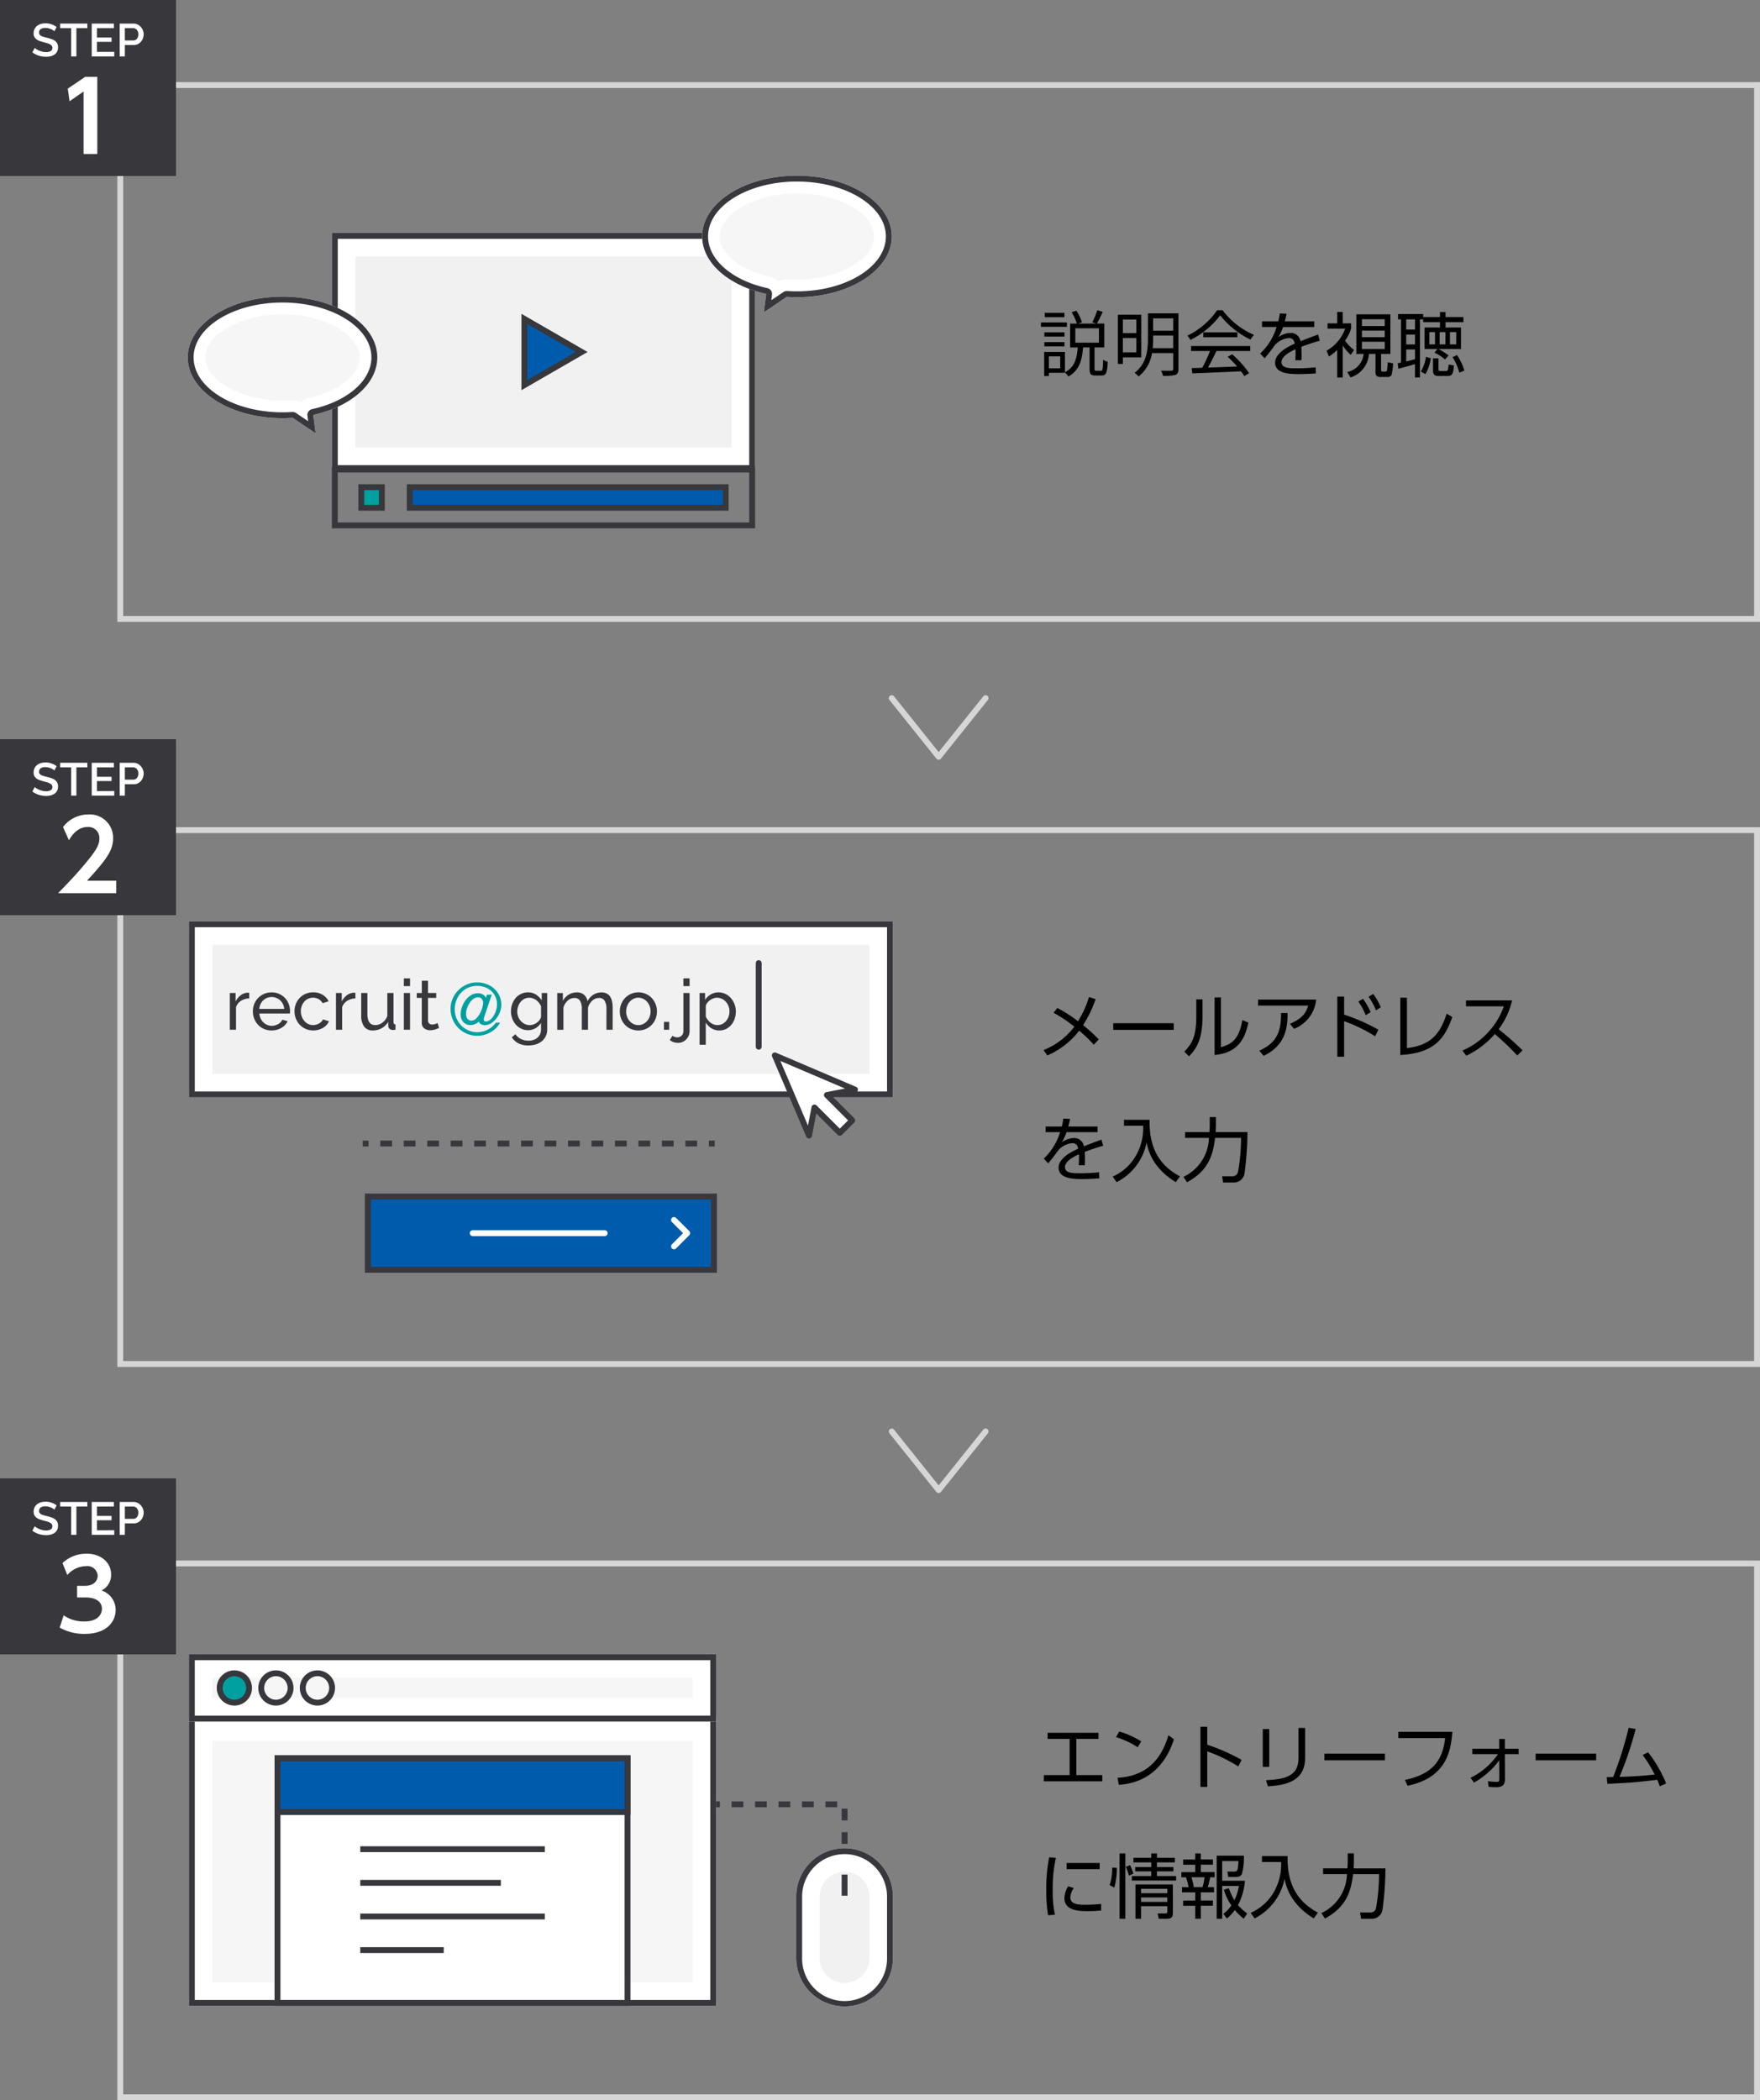 <svg id="entry-sp" xmlns="http://www.w3.org/2000/svg" width="300" height="358" viewBox="0 0 300 358">
  <rect x="0" y="0" width="300" height="358" fill="#808080" stroke="none"/>
  <defs>
    <style>
      .cls-1, .cls-10, .cls-13, .cls-8, .cls-9 {
        fill: none;
      }

      .cls-1 {
        stroke: #d6d6d6;
      }

      .cls-1, .cls-10, .cls-11 {
        stroke-linecap: round;
      }

      .cls-1, .cls-10, .cls-11, .cls-13 {
        stroke-linejoin: round;
      }

      .cls-2 {
        fill: #d6d6d6;
      }

      .cls-3 {
        fill: #005bac;
      }

      .cls-4 {
        fill: #37373c;
      }

      .cls-5 {
        fill: #f1f1f1;
      }

      .cls-11, .cls-6 {
        fill: #fff;
      }

      .cls-7 {
        fill: #00a0a0;
      }

      .cls-11, .cls-13, .cls-8, .cls-9 {
        stroke: #37373c;
      }

      .cls-8, .cls-9 {
        stroke-miterlimit: 10;
      }

      .cls-9 {
        stroke-dasharray: 2 2;
      }

      .cls-10 {
        stroke: #fff;
      }

      .cls-12 {
        fill: #f6f6f6;
      }
    </style>
  </defs>
  <path id="説" d="M4.423-7.938H1.071V-7.2H4.423ZM4.853-6.3H.42v.749H4.853ZM4.435-4.61H1v.724H4.435ZM1-2.216H4.435V-2.94H1ZM6.277-5.3h4.028v2.456H6.277ZM3.7,1.517H1.771V-.521H3.7Zm6.164.43c-.27,0-.307-.049-.307-.381v-3.61h1.658V-6.108H9.961c.295-.516.663-1.3.995-2l-.933-.27a12.434,12.434,0,0,1-.847,2.051l.7.221H6.769l.639-.233a7.407,7.407,0,0,0-.958-1.965l-.786.258a9.576,9.576,0,0,1,.884,1.94H5.393v4.065h1.3c-.147,1.854-.5,3.377-2.186,4.236V-1.27H.973v4.1h.8V2.279H4.509V2.229a2.775,2.775,0,0,1,.577.688C6.965,1.886,7.432.117,7.6-2.044H8.709V1.579c0,.909.184,1.167,1.019,1.167h1.019c.761,0,.982-.454,1.056-2.345a2.182,2.182,0,0,1-.786-.356c-.025,1.658-.086,1.9-.368,1.9Z" transform="translate(177.013 61.263)"/>
  <path id="明" d="M3.986-6.884v2.321H1.69V-6.884Zm-2.3,5.6V-3.728h2.3v2.444Zm3.144.847V-7.707h-4v8.4h.86V-.437ZM6.773-2a14.414,14.414,0,0,0,.074-1.6v-.553h3.426V-2Zm3.5-5.084v2.1H6.847v-2.1Zm.884-.86H5.963v4.347c0,1.9-.209,4.212-2.272,5.8a3.59,3.59,0,0,1,.675.626A6.261,6.261,0,0,0,6.651-1.162h3.622v2.7c0,.221-.086.295-.319.307-.2,0-.97.012-1.768-.012a3.141,3.141,0,0,1,.344.884,7.761,7.761,0,0,0,2.112-.16c.393-.16.516-.442.516-1.019Z" transform="translate(189.71 61.349)"/>
  <path id="会" d="M1.039-1.4h3.23A23.175,23.175,0,0,1,2.942,1.461c-.663.025-1.277.037-1.805.049l.123.9c2.1-.074,5.28-.209,8.289-.356a7.683,7.683,0,0,1,.565.823l.823-.5A16.354,16.354,0,0,0,8.05-.835l-.774.418A18.871,18.871,0,0,1,8.9,1.24c-1.719.074-3.451.135-4.973.184C4.415.565,4.943-.491,5.373-1.4h5.759v-.847H1.039ZM3.126-4.58v.835H8.934V-4.58ZM5.484-8.35A12.9,12.9,0,0,1,.4-4.015a2.869,2.869,0,0,1,.528.724A14.046,14.046,0,0,0,6-7.478,15.053,15.053,0,0,0,11.181-3.34a4.891,4.891,0,0,1,.589-.81,13.229,13.229,0,0,1-5.354-4.2Z" transform="translate(201.981 61.233)"/>
  <path id="パス_1358" data-name="パス 1358" d="M122.535,152.177v.96h-5.307a10.071,10.071,0,0,1-.795,1.733,3.587,3.587,0,0,1,1.926-.71,1.641,1.641,0,0,1,1.829,1.408c.277-.108,1.926-.771,3.008-1.144l.289,1.047c-.977.277-1.829.541-3.153,1.047.035.422.047.939.047,1.373,0,.168,0,.526-.036.914H119.3c.024-.277.06-.723.06-1.156,0-.2,0-.409-.025-.722-.926.433-2.383,1.2-2.383,2.19,0,1.059,1.336,1.059,2.66,1.059a29.827,29.827,0,0,0,3.177-.168l.037,1.035c-.686.048-1.734.12-2.877.12-1.36,0-4.08,0-4.08-1.938,0-1.637,2.154-2.72,3.345-3.249-.132-.711-.469-.951-1.023-.951a3.585,3.585,0,0,0-2.383,1.228c-.553.758-1.348,1.817-1.733,2.214l-.747-.807a10.43,10.43,0,0,0,2.793-4.525h-2.481v-.963h2.768a8.832,8.832,0,0,0,.253-1.347l1.155.048a10.919,10.919,0,0,1-.3,1.3Z" transform="translate(101.481 -97.397)"/>
  <path id="パス_1359" data-name="パス 1359" d="M131.124,161.662h-.938v-4.706a8.028,8.028,0,0,1-1.408,1.128l-.409-.987a7.1,7.1,0,0,0,3.178-3.768h-3.008v-.9h1.649v-1.938h.938v1.938h1.432v.891a6.993,6.993,0,0,1-1.047,2.058,8.039,8.039,0,0,0,1.541,1.6l-.565.827a7.533,7.533,0,0,1-1.361-1.626Zm8.124-4.022H137.66v2.612c0,.253,0,.4.324.4h.433c.121,0,.229-.036.265-.265.047-.288.1-1.047.108-1.323l.927.192a12.567,12.567,0,0,1-.253,1.938.729.729,0,0,1-.746.376H137.6c-.591,0-.891-.156-.891-.819V157.64H135.6a4.527,4.527,0,0,1-3.141,4.008l-.566-.926a3.49,3.49,0,0,0,2.792-3.083h-1.239v-6.752h5.8Zm-.962-5.908H134.4v1.155h3.887Zm0,1.937H134.4v1.12h3.887Zm0,1.9H134.4V156.8h3.887Z" transform="translate(97.749 -97.313)"/>
  <path id="パス_1360" data-name="パス 1360" d="M152.57,158.6a7.939,7.939,0,0,0-1.8-1.168l.505-.626h-2.2v-3.659H151.7v-.914h-2.865v-.47h-.541v9.906h-.855v-2.287c-.614.2-1.36.409-2.829.793l-.12-.938c.313-.06.409-.071.565-.108v-7.369h-.505v-.914h4.286v.526H151.7v-.855h.951v.855H155.7v.861h-3.044v.914h2.623v3.659h-3.865a10.121,10.121,0,0,1,1.745,1.107Zm-5.126-6.836h-1.5v1.729h1.5Zm0,2.587h-1.5v1.685h1.5Zm-1.5,4.587c.445-.108.891-.217,1.5-.4v-1.649h-1.5Zm2.49,1.717a6.419,6.419,0,0,0,.878-2.5l.827.226a7.345,7.345,0,0,1-.914,2.707Zm2.419-6.727h-.962v2.094h.962Zm.589,4.477v1.853c0,.217.049.3.338.3h.89c.362,0,.4-.075.506-1.108l.9.168c-.1,1.541-.384,1.794-1.083,1.794h-1.529c-.686,0-.951-.265-.951-.939V158.4Zm1.192-4.477h-.99v2.094h.986Zm1.842,0H153.4v2.094h1.071Zm.526,6.918a9.145,9.145,0,0,0-1.168-2.648l.783-.349a9.782,9.782,0,0,1,1.239,2.636Z" transform="translate(93.749 -97.321)"/>
  <path id="パス_1450" data-name="パス 1450" class="cls-1" d="M168,119l-8,10-8-10"/>
  <path id="パス_1451" data-name="パス 1451" class="cls-1" d="M168,244l-8,10-8-10"/>
  <path id="パス_1457" data-name="パス 1457" class="cls-2" d="M299,15v90H21V15H299m1-1H20v92H300Z"/>
  <rect id="長方形_709" data-name="長方形 709" class="cls-3" width="59" height="12.5" transform="translate(62.7 203.953)"/>
  <path id="パス_1458" data-name="パス 1458" class="cls-4" d="M121.2,204.453v11.5h-58v-11.5h58m1-1h-60v13.5h60Z"/>
  <rect id="長方形_710" data-name="長方形 710" class="cls-5" width="116" height="26" transform="translate(34.2 159.047)"/>
  <path id="パス_1459" data-name="パス 1459" class="cls-6" d="M148.2,161.047v22H36.2v-22h112m4-4H32.2v30h120Z"/>
  <path id="パス_1460" data-name="パス 1460" class="cls-4" d="M151.2,158.047v28H33.2v-28h118m1-1H32.2v30h120Z"/>
  <path id="パス_1461" data-name="パス 1461" class="cls-4" d="M42.485,170.188a2.715,2.715,0,0,0-1.4.409,2.084,2.084,0,0,0-.858,1.067v3.864H39.173v-6.263h.984v1.452a2.95,2.95,0,0,1,.853-1.051,2.1,2.1,0,0,1,1.128-.449h.2a.746.746,0,0,1,.144.012Z"/>
  <path id="パス_1462" data-name="パス 1462" class="cls-4" d="M46.3,175.648a3.2,3.2,0,0,1-1.3-.257,3.047,3.047,0,0,1-1.008-.7,3.19,3.19,0,0,1-.654-1.038A3.391,3.391,0,0,1,43.1,172.4a3.345,3.345,0,0,1,.235-1.248,3.137,3.137,0,0,1,2.969-1.992,3.071,3.071,0,0,1,2.281.966,3.129,3.129,0,0,1,.63,1.021,3.351,3.351,0,0,1,.221,1.206c0,.088,0,.168-.006.239a1.125,1.125,0,0,1-.017.168h-5.2a2.423,2.423,0,0,0,.215.852,2.23,2.23,0,0,0,.469.661,2.156,2.156,0,0,0,.653.431,1.941,1.941,0,0,0,.775.156,2.057,2.057,0,0,0,.563-.078,2.383,2.383,0,0,0,.517-.21,1.79,1.79,0,0,0,.426-.324,1.312,1.312,0,0,0,.282-.432l.912.252a2.256,2.256,0,0,1-.427.636,2.725,2.725,0,0,1-.624.5,3.177,3.177,0,0,1-.785.33A3.353,3.353,0,0,1,46.3,175.648Zm2.148-3.671a2.262,2.262,0,0,0-.222-.823,2.2,2.2,0,0,0-.468-.641,2.139,2.139,0,0,0-2.238-.414,1.994,1.994,0,0,0-.654.42,2.092,2.092,0,0,0-.456.641,2.365,2.365,0,0,0-.21.817Z"/>
  <path id="パス_1463" data-name="パス 1463" class="cls-4" d="M50.2,172.385a3.394,3.394,0,0,1,.229-1.248,3.059,3.059,0,0,1,.647-1.027,3.143,3.143,0,0,1,1-.7,3.184,3.184,0,0,1,1.3-.258,3.031,3.031,0,0,1,1.613.414,2.706,2.706,0,0,1,1.027,1.111L54.988,171a1.723,1.723,0,0,0-.672-.69,1.906,1.906,0,0,0-.96-.246,1.95,1.95,0,0,0-.815.174,1.923,1.923,0,0,0-.66.487,2.4,2.4,0,0,0-.439.731,2.673,2.673,0,0,0,.006,1.849,2.5,2.5,0,0,0,.45.75,2.07,2.07,0,0,0,.661.5,1.855,1.855,0,0,0,.809.179,1.964,1.964,0,0,0,.547-.078,2.071,2.071,0,0,0,.491-.21,1.836,1.836,0,0,0,.391-.305,1.071,1.071,0,0,0,.239-.378l1.032.311a2.169,2.169,0,0,1-.4.636,2.533,2.533,0,0,1-.606.492,3.327,3.327,0,0,1-1.668.444,3.121,3.121,0,0,1-2.3-.971,3.211,3.211,0,0,1-.654-1.038A3.378,3.378,0,0,1,50.2,172.385Z"/>
  <path id="パス_1464" data-name="パス 1464" class="cls-4" d="M60.58,170.188a2.715,2.715,0,0,0-1.4.409,2.079,2.079,0,0,0-.858,1.067v3.864H57.268v-6.263h.984v1.452a2.958,2.958,0,0,1,.852-1.051,2.108,2.108,0,0,1,1.128-.449h.2a.746.746,0,0,1,.144.012Z"/>
  <path id="パス_1465" data-name="パス 1465" class="cls-4" d="M63.556,175.648a1.754,1.754,0,0,1-1.489-.66,3.209,3.209,0,0,1-.5-1.967v-3.756h1.056v3.551q0,1.922,1.332,1.92a2.031,2.031,0,0,0,1.219-.414,2.448,2.448,0,0,0,.846-1.134v-3.923h1.055v4.967c0,.248.113.376.336.384v.912c-.12.016-.214.026-.282.031s-.134,0-.2,0a.756.756,0,0,1-.523-.186.629.629,0,0,1-.221-.462l-.025-.731a2.909,2.909,0,0,1-1.1,1.086A3.06,3.06,0,0,1,63.556,175.648Z"/>
  <path id="パス_1466" data-name="パス 1466" class="cls-4" d="M68.835,168.088v-1.319h1.057v1.319Zm0,7.44v-6.263h1.057v6.263Z"/>
  <path id="パス_1467" data-name="パス 1467" class="cls-4" d="M74.835,175.217c-.064.031-.147.069-.252.113s-.222.088-.354.132a2.964,2.964,0,0,1-.432.108,2.646,2.646,0,0,1-.485.042,1.6,1.6,0,0,1-1-.318,1.159,1.159,0,0,1-.419-.989v-4.212H71.04v-.828h.86v-2.088h1.055v2.088h1.4v.828h-1.4v3.887a.652.652,0,0,0,.228.5.762.762,0,0,0,.48.157,1.538,1.538,0,0,0,.57-.1,2.369,2.369,0,0,0,.354-.162Z"/>
  <path id="パス_1468" data-name="パス 1468" class="cls-7" d="M85.239,174.323a4.01,4.01,0,0,1-.708.943,4.454,4.454,0,0,1-.929.7,4.5,4.5,0,0,1-1.086.438,4.611,4.611,0,0,1-1.164.15,4.454,4.454,0,0,1-1.794-.36,4.5,4.5,0,0,1-1.447-.984,4.6,4.6,0,0,1-1.307-3.24,4.333,4.333,0,0,1,.359-1.758,4.6,4.6,0,0,1,2.412-2.4,4.3,4.3,0,0,1,1.729-.354,4.619,4.619,0,0,1,1.619.282,4.065,4.065,0,0,1,1.314.786,3.643,3.643,0,0,1,.949,4.067,4.154,4.154,0,0,1-.661,1.116,3.309,3.309,0,0,1-.9.763,1.985,1.985,0,0,1-.978.281,1.392,1.392,0,0,1-.618-.15.787.787,0,0,1-.414-.474,2.047,2.047,0,0,1-.66.438,1.961,1.961,0,0,1-.767.162,1.642,1.642,0,0,1-.7-.143,1.566,1.566,0,0,1-.528-.39,1.71,1.71,0,0,1-.33-.568,2.074,2.074,0,0,1-.113-.694,3.868,3.868,0,0,1,.215-1.24,4.315,4.315,0,0,1,.606-1.174,3.382,3.382,0,0,1,.936-.874,2.257,2.257,0,0,1,1.218-.34,1.621,1.621,0,0,1,.792.2,1.257,1.257,0,0,1,.552.587l.181-.551h.8l-1.212,3.614a3.878,3.878,0,0,0-.114.378.945.945,0,0,0-.03.305.329.329,0,0,0,.091.21.356.356,0,0,0,.257.077,1.147,1.147,0,0,0,.72-.276,2.661,2.661,0,0,0,.612-.7,3.929,3.929,0,0,0,.42-.942,3.439,3.439,0,0,0,.157-1,3.065,3.065,0,0,0-.277-1.319,2.968,2.968,0,0,0-.744-1,3.284,3.284,0,0,0-1.08-.624,3.865,3.865,0,0,0-1.3-.215,3.676,3.676,0,0,0-2.736,1.181A3.958,3.958,0,0,0,77.8,170.5a4.2,4.2,0,0,0-.283,1.542,3.93,3.93,0,0,0,.294,1.524,3.824,3.824,0,0,0,2.022,2.07,3.7,3.7,0,0,0,1.513.306,3.917,3.917,0,0,0,1.781-.426,3.755,3.755,0,0,0,.768-.516,3.939,3.939,0,0,0,.63-.69Zm-4.872-.347a1.112,1.112,0,0,0,.768-.337,3.406,3.406,0,0,0,.631-.81,4.708,4.708,0,0,0,.425-1.008,3.42,3.42,0,0,0,.157-.942.9.9,0,0,0-.229-.611.75.75,0,0,0-.6-.265,1.392,1.392,0,0,0-.865.294,2.7,2.7,0,0,0-.654.732,3.983,3.983,0,0,0-.42.936,3.17,3.17,0,0,0-.149.906,1.287,1.287,0,0,0,.239.768.8.8,0,0,0,.7.337Z"/>
  <path id="パス_1469" data-name="パス 1469" class="cls-4" d="M89.99,175.6a2.594,2.594,0,0,1-1.17-.265,2.9,2.9,0,0,1-.918-.708,3.219,3.219,0,0,1-.593-1.02,3.472,3.472,0,0,1-.21-1.2,3.743,3.743,0,0,1,.21-1.254,3.188,3.188,0,0,1,.593-1.038,2.85,2.85,0,0,1,.918-.7,2.686,2.686,0,0,1,1.18-.259,2.407,2.407,0,0,1,1.367.384,3.52,3.52,0,0,1,.973.973v-1.248h.935v6.191a2.644,2.644,0,0,1-.252,1.183,2.5,2.5,0,0,1-.683.857,3,3,0,0,1-1.015.528,4.148,4.148,0,0,1-1.241.18,3.585,3.585,0,0,1-1.734-.366,3.2,3.2,0,0,1-1.111-1.014l.612-.54a2.352,2.352,0,0,0,.96.828,2.961,2.961,0,0,0,1.273.277,2.773,2.773,0,0,0,.821-.12,1.957,1.957,0,0,0,.679-.361,1.792,1.792,0,0,0,.462-.6,1.961,1.961,0,0,0,.174-.853v-1.1a2.666,2.666,0,0,1-.426.521,2.752,2.752,0,0,1-.534.4,2.606,2.606,0,0,1-1.273.33Zm.324-.865a1.8,1.8,0,0,0,.649-.12,2.362,2.362,0,0,0,.576-.318,2.048,2.048,0,0,0,.443-.449,1.417,1.417,0,0,0,.241-.517v-1.8a2.383,2.383,0,0,0-.342-.588,2.66,2.66,0,0,0-.475-.462,2.114,2.114,0,0,0-.569-.3,1.822,1.822,0,0,0-.618-.109,1.79,1.79,0,0,0-.859.2,2.049,2.049,0,0,0-.641.54,2.515,2.515,0,0,0-.408.762,2.67,2.67,0,0,0-.144.859,2.367,2.367,0,0,0,.168.887,2.334,2.334,0,0,0,.456.733,2.194,2.194,0,0,0,.678.5,1.938,1.938,0,0,0,.845.188Z"/>
  <path id="パス_1470" data-name="パス 1470" class="cls-4" d="M104.427,175.528h-1.056v-3.5a2.625,2.625,0,0,0-.318-1.452,1.068,1.068,0,0,0-.942-.468,1.682,1.682,0,0,0-1.158.462,2.531,2.531,0,0,0-.726,1.195v3.767H99.171v-3.5a2.649,2.649,0,0,0-.313-1.463,1.058,1.058,0,0,0-.935-.457,1.7,1.7,0,0,0-1.152.451,2.436,2.436,0,0,0-.732,1.193v3.78H94.982v-6.263h.96v1.343a2.867,2.867,0,0,1,1-1.074,2.579,2.579,0,0,1,1.381-.378,1.783,1.783,0,0,1,1.254.426,1.842,1.842,0,0,1,.57,1.1,2.613,2.613,0,0,1,2.388-1.525,1.9,1.9,0,0,1,.906.2,1.521,1.521,0,0,1,.582.552,2.565,2.565,0,0,1,.312.834,5.335,5.335,0,0,1,.1,1.044Z"/>
  <path id="パス_1471" data-name="パス 1471" class="cls-4" d="M108.807,175.648a3.067,3.067,0,0,1-2.286-.971,3.179,3.179,0,0,1-.642-1.032,3.4,3.4,0,0,1-.229-1.237,3.352,3.352,0,0,1,.235-1.248,3.293,3.293,0,0,1,.648-1.032,3.111,3.111,0,0,1,1-.708,3.065,3.065,0,0,1,1.279-.264,3.1,3.1,0,0,1,2.286.972,3.293,3.293,0,0,1,.648,1.032,3.372,3.372,0,0,1,.234,1.248,3.415,3.415,0,0,1-.228,1.237,3.144,3.144,0,0,1-.648,1.032,3.2,3.2,0,0,1-1,.708A3.09,3.09,0,0,1,108.807,175.648Zm-2.077-3.228a2.509,2.509,0,0,0,.163.912,2.311,2.311,0,0,0,.444.732,2.088,2.088,0,0,0,.66.493,1.922,1.922,0,0,0,1.62,0,2.124,2.124,0,0,0,.666-.5,2.3,2.3,0,0,0,.449-.745,2.536,2.536,0,0,0,.163-.918,2.506,2.506,0,0,0-.163-.906,2.309,2.309,0,0,0-.449-.744,2.124,2.124,0,0,0-.666-.5,1.86,1.86,0,0,0-.81-.18,1.823,1.823,0,0,0-.81.186,2.14,2.14,0,0,0-.66.5,2.376,2.376,0,0,0-.444.743,2.566,2.566,0,0,0-.163.927Z"/>
  <path id="パス_1472" data-name="パス 1472" class="cls-4" d="M113.174,175.528v-1.343h.888v1.343Z"/>
  <path id="パス_1473" data-name="パス 1473" class="cls-4" d="M115.6,177.761a2.533,2.533,0,0,1-.786-.12,1.758,1.758,0,0,1-.654-.385l.491-.708a.927.927,0,0,0,.391.217,1.672,1.672,0,0,0,.438.059.934.934,0,0,0,.372-.078,1.156,1.156,0,0,0,.324-.21.933.933,0,0,0,.227-.324.989.989,0,0,0,.084-.407v-6.54h1.057v6.467a2.022,2.022,0,0,1-.162.816,2.066,2.066,0,0,1-.432.642,1.969,1.969,0,0,1-.618.42A1.831,1.831,0,0,1,115.6,177.761Zm.887-9.673v-1.319h1.057v1.319Z"/>
  <path id="パス_1474" data-name="パス 1474" class="cls-4" d="M122.617,175.648a2.479,2.479,0,0,1-1.374-.383,2.9,2.9,0,0,1-.941-.973v3.792h-1.057v-8.819h.937v1.175a2.907,2.907,0,0,1,.965-.929,2.513,2.513,0,0,1,1.315-.355,2.661,2.661,0,0,1,1.187.264,2.982,2.982,0,0,1,.937.715,3.315,3.315,0,0,1,.617,1.037,3.42,3.42,0,0,1,.223,1.224,3.889,3.889,0,0,1-.2,1.266,3.17,3.17,0,0,1-.576,1.032,2.8,2.8,0,0,1-.888.7,2.533,2.533,0,0,1-1.145.254Zm-.323-.912a1.8,1.8,0,0,0,.846-.2,2.077,2.077,0,0,0,.647-.527,2.407,2.407,0,0,0,.414-.75,2.631,2.631,0,0,0,.145-.865,2.435,2.435,0,0,0-.168-.894,2.464,2.464,0,0,0-.456-.743,2.19,2.19,0,0,0-.678-.5,1.958,1.958,0,0,0-.847-.186,1.675,1.675,0,0,0-.593.115,2.633,2.633,0,0,0-.577.3,2.035,2.035,0,0,0-.467.445,1.336,1.336,0,0,0-.258.546v1.788a2.7,2.7,0,0,0,.336.582,2.38,2.38,0,0,0,.467.468,2.331,2.331,0,0,0,.565.311A1.733,1.733,0,0,0,122.294,174.736Z"/>
  <line id="線_56" data-name="線 56" class="cls-8" x2="1" transform="translate(61.825 194.922)"/>
  <line id="線_57" data-name="線 57" class="cls-9" x2="55" transform="translate(64.825 194.922)"/>
  <line id="線_58" data-name="線 58" class="cls-8" x2="1" transform="translate(120.825 194.922)"/>
  <path id="パス_1475" data-name="パス 1475" class="cls-10" d="M114.888,207.953l2.25,2.25-2.25,2.25"/>
  <line id="線_59" data-name="線 59" class="cls-10" x2="22.5" transform="translate(80.575 210.203)"/>
  <path id="パス_1476" data-name="パス 1476" class="cls-11" d="M145.736,185.73,132.069,179.9l5.834,13.666.922-4.789,4.32,4.32,2.121-2.121-4.32-4.32Z"/>
  <line id="線_60" data-name="線 60" class="cls-11" y2="14.25" transform="translate(129.325 164.172)"/>
  <path id="パス_1477" data-name="パス 1477" d="M180.237,171.812a24.73,24.73,0,0,1,3.514,2.267,16.771,16.771,0,0,0,1.871-4.126l1.14.359a21.655,21.655,0,0,1-2.147,4.439,26.561,26.561,0,0,1,2.674,2.422l-.851.912a22.753,22.753,0,0,0-2.483-2.4,13.671,13.671,0,0,1-5.433,4.221l-.647-.911A12.221,12.221,0,0,0,183.128,175a26.549,26.549,0,0,0-3.538-2.374Z"/>
  <path id="パス_1478" data-name="パス 1478" d="M200.069,174.415v1.139H189.755v-1.139Z"/>
  <path id="パス_1479" data-name="パス 1479" d="M204.981,173.275c0,3.874-1.079,5.578-2.314,6.777l-.792-.8c1.331-1.331,2.039-2.7,2.039-5.889v-3.01h1.067Zm3.13,5.23c1.476-.456,3.011-.924,3.659-4.618l1.019.431c-.527,2.4-1.511,5.146-5.757,5.518v-9.823h1.079Z"/>
  <path id="パス_1480" data-name="パス 1480" d="M224.346,170.385a5.985,5.985,0,0,1-3.767,4.989l-.7-.863c2.327-.96,2.831-2.147,3.1-3.1h-8.541v-1.031Zm-9.691,8.7c3.3-1.415,3.718-3.754,3.705-6.416l1.117.012c-.025,2.326-.205,5.432-4.09,7.3Z"/>
  <path id="パス_1481" data-name="パス 1481" d="M234.389,176.634a26.935,26.935,0,0,0-5.277-2.568v6.058h-1.164V169.869h1.164v3.082a32.272,32.272,0,0,1,5.841,2.568Zm-2.063-6.381a10.954,10.954,0,0,1,1.3,2.278l-.839.517a10.326,10.326,0,0,0-1.247-2.316Zm1.739-.827a9.954,9.954,0,0,1,1.3,2.278l-.839.516a9.994,9.994,0,0,0-1.248-2.315Z"/>
  <path id="パス_1482" data-name="パス 1482" d="M239.816,178.66c4.079-.468,5.673-2.446,6.777-5.864l.96.575c-1.236,3.406-2.831,6.152-8.864,6.465v-9.774h1.127Z"/>
  <path id="パス_1483" data-name="パス 1483" d="M257.741,170.517a12.934,12.934,0,0,1-2.29,4.929,47.116,47.116,0,0,1,4.077,3.6l-.911.863a42.759,42.759,0,0,0-3.826-3.645,14.862,14.862,0,0,1-4.857,3.694l-.648-.888a12.58,12.58,0,0,0,4.485-3.238,12.32,12.32,0,0,0,2.555-4.294h-6.44v-1.019Z"/>
  <path id="パス_1484" data-name="パス 1484" d="M187.086,192.021v.959H181.8a9.923,9.923,0,0,1-.791,1.727,3.577,3.577,0,0,1,1.919-.708,1.637,1.637,0,0,1,1.823,1.4c.275-.107,1.919-.767,3-1.138l.288,1.043c-.971.276-1.823.54-3.142,1.044.036.419.047.935.047,1.367,0,.168,0,.527-.036.911h-1.043c.024-.275.06-.72.06-1.151,0-.205,0-.409-.023-.72-.924.431-2.375,1.2-2.375,2.182,0,1.056,1.331,1.056,2.65,1.056a29.506,29.506,0,0,0,3.166-.168l.036,1.031c-.684.048-1.727.12-2.866.12-1.356,0-4.066,0-4.066-1.93,0-1.631,2.147-2.711,3.334-3.238-.131-.708-.467-.948-1.019-.948a3.572,3.572,0,0,0-2.375,1.223c-.552.756-1.343,1.811-1.727,2.207l-.744-.8a10.385,10.385,0,0,0,2.783-4.509h-2.47v-.959h2.757a8.746,8.746,0,0,0,.252-1.343l1.152.048a11.009,11.009,0,0,1-.3,1.295Z"/>
  <path id="パス_1485" data-name="パス 1485" d="M195.956,190.881c-.1,4.7,1.583,7.712,5.169,9.642l-.708.984c-4.161-2.542-4.785-5.78-4.977-6.764a9.629,9.629,0,0,1-5.109,6.764l-.672-.947a8.487,8.487,0,0,0,3.874-3.418,9.37,9.37,0,0,0,1.32-5.253H191.59v-1.008Z"/>
  <path id="パス_1486" data-name="パス 1486" d="M206.205,190.413h1.056v1.356c0,.276-.013.624-.049,1.211h5.422a53.517,53.517,0,0,1-.517,7.136,1.815,1.815,0,0,1-1.822,1.451h-1.812l-.168-1.067h1.728a.921.921,0,0,0,.972-.7,32.529,32.529,0,0,0,.527-5.841h-4.426c-.359,2.986-1.139,5.576-4.785,7.567l-.611-.924a7.563,7.563,0,0,0,4.353-6.643h-4.066v-.984h4.15c.024-.276.048-.671.048-1.259Z"/>
  <path id="パス_1487" data-name="パス 1487" class="cls-2" d="M299,142v90H21V142H299m1-1H20v92H300Z"/>
  <rect id="長方形_711" data-name="長方形 711" class="cls-4" width="30" height="30"/>
  <path id="パス_1488" data-name="パス 1488" class="cls-6" d="M14.524,13.1h2.061V26.25H14.244V15.6l-2.389,1.664-.3-2.16Z"/>
  <path id="パス_1489" data-name="パス 1489" class="cls-6" d="M9.265,5.336a1.271,1.271,0,0,0-.229-.186,2.43,2.43,0,0,0-.351-.185,2.585,2.585,0,0,0-.443-.142,2.185,2.185,0,0,0-.493-.055,1.344,1.344,0,0,0-.825.205.681.681,0,0,0-.265.568.626.626,0,0,0,.083.336A.707.707,0,0,0,7,6.105a1.936,1.936,0,0,0,.435.174c.172.051.376.105.607.162a6.92,6.92,0,0,1,.77.23,2.157,2.157,0,0,1,.58.308,1.247,1.247,0,0,1,.367.446,1.438,1.438,0,0,1,.131.642,1.57,1.57,0,0,1-.162.735,1.376,1.376,0,0,1-.443.5,1.945,1.945,0,0,1-.651.284,3.371,3.371,0,0,1-.8.091A3.968,3.968,0,0,1,6.6,9.485a3.561,3.561,0,0,1-1.079-.564l.4-.759a1.826,1.826,0,0,0,.3.23,2.685,2.685,0,0,0,.449.232,3.954,3.954,0,0,0,.557.182,2.563,2.563,0,0,0,.624.075,1.5,1.5,0,0,0,.8-.182.6.6,0,0,0,.284-.537.579.579,0,0,0-.106-.354.911.911,0,0,0-.305-.249,2.608,2.608,0,0,0-.481-.194c-.19-.057-.4-.118-.648-.181a6.737,6.737,0,0,1-.73-.234,1.786,1.786,0,0,1-.517-.3,1.151,1.151,0,0,1-.311-.406,1.335,1.335,0,0,1-.108-.564,1.62,1.62,0,0,1,.159-.731,1.578,1.578,0,0,1,.43-.537,1.882,1.882,0,0,1,.644-.327,2.826,2.826,0,0,1,.8-.11,2.95,2.95,0,0,1,1.05.181,3.453,3.453,0,0,1,.845.45Z"/>
  <path id="パス_1490" data-name="パス 1490" class="cls-6" d="M14.886,4.8H13.022V9.623H12.13V4.8H10.259V4.018h4.627Z"/>
  <path id="パス_1491" data-name="パス 1491" class="cls-6" d="M19.48,8.842v.781H15.636v-5.6h3.773V4.8H16.52V6.4h2.5v.733h-2.5V8.842Z"/>
  <path id="パス_1492" data-name="パス 1492" class="cls-6" d="M20.4,9.623v-5.6h2.353a1.542,1.542,0,0,1,.7.158A1.767,1.767,0,0,1,24,4.59a1.958,1.958,0,0,1,.359.585,1.783,1.783,0,0,1,.13.667,1.945,1.945,0,0,1-.465,1.266,1.7,1.7,0,0,1-.533.412,1.547,1.547,0,0,1-.691.153H21.28v1.95Zm.884-2.731h1.461a.738.738,0,0,0,.343-.08.767.767,0,0,0,.265-.22,1.1,1.1,0,0,0,.173-.332,1.318,1.318,0,0,0,.064-.418,1.218,1.218,0,0,0-.071-.427,1.015,1.015,0,0,0-.2-.327.9.9,0,0,0-.288-.214.787.787,0,0,0-.336-.074H21.28Z"/>
  <rect id="長方形_712" data-name="長方形 712" class="cls-4" width="30" height="30" transform="translate(0 126)"/>
  <path id="パス_1493" data-name="パス 1493" class="cls-6" d="M19.814,150.122v2.126H9.9c1.449-1.483,3.031-3.114,4.7-5.125,1.994-2.39,2.34-3.263,2.34-4.185a1.885,1.885,0,0,0-1.978-1.978c-1.894,0-2.9,1.729-3.213,2.273l-1.006-2.256a5.38,5.38,0,0,1,4.252-2.143,3.974,3.974,0,0,1,4.285,4.037c0,1.994-.956,3.461-4.45,7.251Z"/>
  <path id="パス_1494" data-name="パス 1494" class="cls-6" d="M9.265,131.336a1.271,1.271,0,0,0-.229-.186,2.432,2.432,0,0,0-.351-.185,2.585,2.585,0,0,0-.443-.142,2.185,2.185,0,0,0-.493-.055,1.344,1.344,0,0,0-.825.205.681.681,0,0,0-.265.568.626.626,0,0,0,.083.336A.707.707,0,0,0,7,132.1a1.936,1.936,0,0,0,.435.174c.172.051.376.1.607.162a6.923,6.923,0,0,1,.77.23,2.157,2.157,0,0,1,.58.308,1.247,1.247,0,0,1,.367.446,1.438,1.438,0,0,1,.131.642,1.57,1.57,0,0,1-.162.735,1.376,1.376,0,0,1-.443.5,1.945,1.945,0,0,1-.651.284,3.37,3.37,0,0,1-.8.091,3.969,3.969,0,0,1-1.235-.194,3.561,3.561,0,0,1-1.079-.564l.4-.759a1.824,1.824,0,0,0,.3.23,2.685,2.685,0,0,0,.449.232,3.954,3.954,0,0,0,.557.182,2.564,2.564,0,0,0,.624.075,1.5,1.5,0,0,0,.8-.182.6.6,0,0,0,.284-.537.579.579,0,0,0-.106-.354.911.911,0,0,0-.305-.249,2.608,2.608,0,0,0-.481-.194c-.19-.057-.4-.118-.648-.181a6.737,6.737,0,0,1-.73-.234,1.786,1.786,0,0,1-.517-.3,1.151,1.151,0,0,1-.311-.406,1.335,1.335,0,0,1-.108-.564,1.62,1.62,0,0,1,.159-.731,1.578,1.578,0,0,1,.43-.537,1.882,1.882,0,0,1,.644-.327,2.826,2.826,0,0,1,.8-.11,2.95,2.95,0,0,1,1.05.181,3.453,3.453,0,0,1,.845.45Z"/>
  <path id="パス_1495" data-name="パス 1495" class="cls-6" d="M14.886,130.8H13.022v4.823H12.13V130.8H10.259v-.782h4.627Z"/>
  <path id="パス_1496" data-name="パス 1496" class="cls-6" d="M19.48,134.842v.781H15.636v-5.6h3.773v.782H16.52v1.6h2.5v.733h-2.5v1.714Z"/>
  <path id="パス_1497" data-name="パス 1497" class="cls-6" d="M20.4,135.623v-5.6h2.353a1.542,1.542,0,0,1,.7.158A1.767,1.767,0,0,1,24,130.6a1.958,1.958,0,0,1,.359.585,1.783,1.783,0,0,1,.13.667,1.945,1.945,0,0,1-.465,1.266,1.7,1.7,0,0,1-.533.412,1.547,1.547,0,0,1-.691.153H21.28v1.95Zm.884-2.731h1.461a.738.738,0,0,0,.343-.08.767.767,0,0,0,.265-.22,1.1,1.1,0,0,0,.173-.332,1.318,1.318,0,0,0,.064-.418,1.218,1.218,0,0,0-.071-.427,1.015,1.015,0,0,0-.2-.327.9.9,0,0,0-.288-.214.787.787,0,0,0-.336-.074H21.28Z"/>
  <path id="パス_1498" data-name="パス 1498" d="M183.464,302.573h4.425v1.068h-9.966v-1.068h4.4v-6.164H178.57v-1.044h8.671v1.044h-3.777Z"/>
  <path id="パス_1499" data-name="パス 1499" d="M193.929,297.836a14.3,14.3,0,0,0-3.695-1.727l.54-.96a15.068,15.068,0,0,1,3.754,1.68Zm-3.443,5.2c6.069-.323,7.856-4.569,8.683-7.256l.935.7c-.575,1.7-2.494,7.3-9.4,7.759Z"/>
  <path id="パス_1500" data-name="パス 1500" d="M211.073,301.1a26.578,26.578,0,0,0-5.289-2.567v6.057h-1.163V294.334h1.163v3.07a32.9,32.9,0,0,1,5.853,2.579Z"/>
  <path id="パス_1501" data-name="パス 1501" d="M216.345,301.17h-1.1v-6.441h1.1Zm6.117-1.535c0,4.006-3.286,4.666-6.345,4.857l-.324-1.043c3.238-.156,5.541-.683,5.541-3.742v-5.169h1.128Z"/>
  <path id="パス_1502" data-name="パス 1502" d="M236.069,298.916v1.139H225.755v-1.139Z"/>
  <path id="パス_1503" data-name="パス 1503" d="M247.565,295.2c-.276,3.815-1.367,7.868-7.639,9.2l-.445-1.006c4.858-.985,6.453-3.491,6.849-7.125h-7.976V295.2Z"/>
  <path id="パス_1504" data-name="パス 1504" d="M250.966,299v-.912h4.582v-1.667h.959v1.667h2.35V299h-2.35l.024,4.245c.012,1.356-.9,1.392-1.5,1.392a11.48,11.48,0,0,1-1.3-.061l-.107-.959c.539.084,1.415.12,1.475.12.383,0,.467-.072.467-.54l-.011-3.142a13.625,13.625,0,0,1-4.306,3.8l-.588-.816A12.1,12.1,0,0,0,255.344,299Z"/>
  <path id="パス_1505" data-name="パス 1505" d="M272.069,298.916v1.139H261.755v-1.139Z"/>
  <path id="パス_1506" data-name="パス 1506" d="M273.875,302.934c.048,0,.971-.025,1.091-.025a62.332,62.332,0,0,0,2.65-8.395l1.188.2a56.722,56.722,0,0,1-2.759,8.168c1.919-.048,4.126-.181,6.009-.4A22.514,22.514,0,0,0,280,299.155l.924-.467A21.931,21.931,0,0,1,284,304l-1.079.491c-.145-.407-.229-.635-.433-1.115-2.494.3-4.34.528-8.5.684Z"/>
  <path id="パス_1507" data-name="パス 1507" d="M179.985,316.682a23.1,23.1,0,0,0-.54,5.433,17.894,17.894,0,0,0,.372,4.258l-1.163.1a23.946,23.946,0,0,1-.312-4.186,27.434,27.434,0,0,1,.5-5.7Zm3.059,5.145a2.891,2.891,0,0,0-.6,1.619c0,1.092,1.223,1.236,2.506,1.236a26,26,0,0,0,2.747-.144v1.127c-.408.036-1.247.108-2.266.108-1.776,0-3.994-.168-3.994-2.231a4.017,4.017,0,0,1,.635-2.015Zm4.4-4.269v1.055h-5.636v-1.055Z"/>
  <path id="パス_1508" data-name="パス 1508" d="M190.366,318.385a11.646,11.646,0,0,1-.431,3.358l-.792-.408a8.73,8.73,0,0,0,.431-2.986Zm1.451-2.458v11.141h-.983V315.927Zm.624,3.777a8.909,8.909,0,0,0-.54-1.487l.72-.287a10.128,10.128,0,0,1,.575,1.451Zm4.761-1.451h2.807v.731H197.2v.8h3.275v.768h-7.544v-.768h3.3v-.8H193.5v-.731h2.735v-.8H193.2v-.779h3.035v-.743h.971v.743h3.047v.779H197.2Zm2.723,7.712c0,.815-.168,1.1-1.14,1.1h-1.27l-.193-.911h1.344c.312,0,.312-.217.312-.372v-.863H194.5v2.146h-.959v-5.852h6.38Zm-.947-4.006H194.5v.756h4.474Zm0,1.476H194.5v.754h4.474Z"/>
  <path id="パス_1509" data-name="パス 1509" d="M204.681,315.927v1.031h2.063v.888h-2.063v1.27h2.363v.876h-.756c-.108.552-.311,1.331-.42,1.679h1.068v.888h-2.255v1.4h2.063v.888h-2.063v2.207h-.948v-2.2h-2.062v-.888h2.062v-1.4h-2.254v-.888h1.127a11.538,11.538,0,0,0-.444-1.679h-.791v-.876h2.362v-1.27h-2.062v-.888h2.062V315.93Zm.288,5.744a8.45,8.45,0,0,0,.347-1.679h-2.23a13.428,13.428,0,0,1,.407,1.679Zm7.04,5.386a8.494,8.494,0,0,1-1.524-1.476,7.354,7.354,0,0,1-1.354,1.44l-.6-.8a6.268,6.268,0,0,0,1.367-1.428,9.16,9.16,0,0,1-1.283-2.674l.839-.263a11.818,11.818,0,0,0,.96,2.062,9.438,9.438,0,0,0,.768-2.446h-2.855v5.589h-.935v-10.75h4.629a10.781,10.781,0,0,1-.324,3.093c-.084.193-.252.54-1,.54H209.37l-.168-.923,1.164.011c.528,0,.671-.179.732-1.81h-2.771v3.37H212.2a10.76,10.76,0,0,1-1.176,4.149,11.016,11.016,0,0,0,1.56,1.428Z"/>
  <path id="パス_1510" data-name="パス 1510" d="M219.476,316.382c-.1,4.7,1.583,7.712,5.169,9.642l-.708.984c-4.162-2.542-4.786-5.78-4.977-6.764a9.631,9.631,0,0,1-5.109,6.764l-.672-.947a8.491,8.491,0,0,0,3.874-3.418,9.367,9.367,0,0,0,1.319-5.253h-3.263v-1.008Z"/>
  <path id="パス_1511" data-name="パス 1511" d="M229.725,315.914h1.055v1.356c0,.276-.012.624-.049,1.211h5.422a53.678,53.678,0,0,1-.516,7.136,1.815,1.815,0,0,1-1.823,1.451H232L231.835,326h1.727a.92.92,0,0,0,.972-.7,32.528,32.528,0,0,0,.528-5.841h-4.426c-.36,2.986-1.14,5.576-4.785,7.567l-.612-.924a7.564,7.564,0,0,0,4.354-6.643h-4.067v-.984h4.151c.023-.276.048-.671.048-1.259Z"/>
  <path id="パス_1512" data-name="パス 1512" class="cls-2" d="M299,267v90H21V267H299m1-1H20v92H300Z"/>
  <rect id="長方形_713" data-name="長方形 713" class="cls-12" width="85.872" height="45.205" transform="translate(34.2 294.702)"/>
  <path id="パス_1513" data-name="パス 1513" class="cls-6" d="M118.072,296.7v41.2H36.2V296.7h81.872m4-4H32.2v49.2h89.872Z"/>
  <path id="パス_1514" data-name="パス 1514" class="cls-4" d="M121.072,282.993v57.914H33.2V282.993h87.872m1-1H32.2v59.914h89.872Z"/>
  <rect id="長方形_714" data-name="長方形 714" class="cls-12" width="85.872" height="7.459" transform="translate(34.2 283.992)"/>
  <path id="パス_1515" data-name="パス 1515" class="cls-6" d="M118.072,285.993v3.458H36.2v-3.458h81.872m4-4H32.2v11.458h89.872Z"/>
  <path id="パス_1516" data-name="パス 1516" class="cls-4" d="M121.072,282.993v9.458H33.2v-9.458h87.872m1-1H32.2v11.458h89.872Z"/>
  <path id="パス_1517" data-name="パス 1517" class="cls-7" d="M39.951,290.218a2.5,2.5,0,1,1,2.5-2.5A2.5,2.5,0,0,1,39.951,290.218Z"/>
  <path id="パス_1518" data-name="パス 1518" class="cls-4" d="M39.951,285.726a2,2,0,1,1-1.995,2,2,2,0,0,1,1.995-2m0-1a3,3,0,1,0,3,3A3,3,0,0,0,39.951,284.726Z"/>
  <path id="パス_1519" data-name="パス 1519" class="cls-4" d="M47.029,285.726a2,2,0,1,1-2,2,2,2,0,0,1,2-2m0-1a3,3,0,1,0,3,3A3,3,0,0,0,47.029,284.726Z"/>
  <path id="パス_1520" data-name="パス 1520" class="cls-4" d="M54.106,285.726a2,2,0,1,1-2,2,2,2,0,0,1,2-2m0-1a3,3,0,1,0,3,3A3,3,0,0,0,54.106,284.726Z"/>
  <rect id="長方形_715" data-name="長方形 715" class="cls-6" width="59.663" height="41.689" transform="translate(47.305 299.718)"/>
  <path id="パス_1521" data-name="パス 1521" class="cls-4" d="M106.468,300.218v40.689H47.8V300.218h58.664m1-1H46.8v42.689h60.664Z"/>
  <rect id="長方形_716" data-name="長方形 716" class="cls-3" width="59.663" height="9.164" transform="translate(47.305 299.718)"/>
  <path id="パス_1522" data-name="パス 1522" class="cls-4" d="M106.468,300.218v8.164H47.8v-8.164h58.664m1-1H46.8v10.164h60.664Z"/>
  <line id="線_61" data-name="線 61" class="cls-8" x2="31.456" transform="translate(61.408 315.209)"/>
  <line id="線_62" data-name="線 62" class="cls-8" x2="23.966" transform="translate(61.408 320.943)"/>
  <line id="線_63" data-name="線 63" class="cls-8" x2="31.456" transform="translate(61.408 326.677)"/>
  <line id="線_64" data-name="線 64" class="cls-8" x2="14.23" transform="translate(61.408 332.412)"/>
  <path id="パス_1523" data-name="パス 1523" class="cls-9" d="M143.962,314.3v-6.741h-21.89"/>
  <path id="パス_1524" data-name="パス 1524" class="cls-5" d="M143.962,340.008a6.245,6.245,0,0,1-6.238-6.238V323.284a6.238,6.238,0,1,1,12.476,0V333.77A6.246,6.246,0,0,1,143.962,340.008Z"/>
  <path id="パス_1525" data-name="パス 1525" class="cls-6" d="M143.962,319.046a4.243,4.243,0,0,1,4.238,4.238v10.485a4.239,4.239,0,1,1-8.478,0V323.284a4.243,4.243,0,0,1,4.239-4.238m0-4a8.238,8.238,0,0,0-8.239,8.239v10.484a8.239,8.239,0,1,0,16.478,0V323.284A8.238,8.238,0,0,0,143.962,315.046Z"/>
  <path id="パス_1526" data-name="パス 1526" class="cls-4" d="M143.962,316.046a7.246,7.246,0,0,1,7.238,7.238v10.485a7.239,7.239,0,1,1-14.477,0V323.284a7.246,7.246,0,0,1,7.239-7.238m0-1a8.238,8.238,0,0,0-8.239,8.239v10.484a8.239,8.239,0,1,0,16.478,0V323.284A8.238,8.238,0,0,0,143.962,315.046Z"/>
  <line id="線_65" data-name="線 65" class="cls-13" y2="3.595" transform="translate(143.962 319.539)"/>
  <rect id="長方形_717" data-name="長方形 717" class="cls-4" width="30" height="30" transform="translate(0 252)"/>
  <path id="パス_1527" data-name="パス 1527" class="cls-6" d="M10.85,275.348a5.941,5.941,0,0,0,3.576,1.038c2.224,0,2.95-1.187,2.95-2.175,0-1.055-.857-1.912-2.835-1.912h-1.4v-1.978h1.3c1.648,0,2.208-.956,2.208-1.73a1.745,1.745,0,0,0-1.961-1.631,4.3,4.3,0,0,0-3.212,1.516l-.825-2.043a5.987,5.987,0,0,1,4.087-1.6c2.373,0,4.2,1.4,4.2,3.576a2.926,2.926,0,0,1-1.631,2.7,3.485,3.485,0,0,1,2.406,3.329c0,1.863-1.4,4.071-5.29,4.071a8.486,8.486,0,0,1-4.252-1.072Z"/>
  <path id="パス_1528" data-name="パス 1528" class="cls-6" d="M9.265,257.336a1.272,1.272,0,0,0-.229-.186,2.43,2.43,0,0,0-.351-.185,2.584,2.584,0,0,0-.443-.142,2.186,2.186,0,0,0-.493-.055,1.344,1.344,0,0,0-.825.205.681.681,0,0,0-.265.568.626.626,0,0,0,.083.336.707.707,0,0,0,.257.228,1.938,1.938,0,0,0,.435.174c.172.051.376.105.607.162a6.917,6.917,0,0,1,.77.23,2.156,2.156,0,0,1,.58.308,1.247,1.247,0,0,1,.367.446,1.438,1.438,0,0,1,.131.642,1.57,1.57,0,0,1-.162.735,1.376,1.376,0,0,1-.443.5,1.944,1.944,0,0,1-.651.284,3.374,3.374,0,0,1-.8.091,3.968,3.968,0,0,1-1.235-.194,3.561,3.561,0,0,1-1.079-.564l.4-.759a1.825,1.825,0,0,0,.3.23,2.686,2.686,0,0,0,.449.232,3.949,3.949,0,0,0,.557.182,2.563,2.563,0,0,0,.624.075,1.5,1.5,0,0,0,.8-.182.6.6,0,0,0,.284-.537.579.579,0,0,0-.106-.354.911.911,0,0,0-.3-.249,2.607,2.607,0,0,0-.481-.194c-.19-.057-.4-.118-.648-.181a6.73,6.73,0,0,1-.73-.234,1.786,1.786,0,0,1-.517-.3,1.151,1.151,0,0,1-.311-.406,1.335,1.335,0,0,1-.108-.564,1.62,1.62,0,0,1,.159-.731,1.578,1.578,0,0,1,.43-.537,1.881,1.881,0,0,1,.644-.327,2.827,2.827,0,0,1,.8-.11,2.95,2.95,0,0,1,1.05.181,3.453,3.453,0,0,1,.845.45Z"/>
  <path id="パス_1529" data-name="パス 1529" class="cls-6" d="M14.886,256.8H13.022v4.823H12.13V256.8H10.259v-.782h4.627Z"/>
  <path id="パス_1530" data-name="パス 1530" class="cls-6" d="M19.48,260.842v.781H15.636v-5.605h3.773v.782H16.52v1.6h2.5v.733h-2.5v1.714Z"/>
  <path id="パス_1531" data-name="パス 1531" class="cls-6" d="M20.4,261.623v-5.605h2.353a1.543,1.543,0,0,1,.7.158,1.767,1.767,0,0,1,.549.414,1.958,1.958,0,0,1,.359.585,1.783,1.783,0,0,1,.13.667,1.945,1.945,0,0,1-.465,1.266,1.7,1.7,0,0,1-.533.412,1.547,1.547,0,0,1-.691.153H21.28v1.95Zm.884-2.731h1.461a.738.738,0,0,0,.343-.08.767.767,0,0,0,.265-.22,1.1,1.1,0,0,0,.173-.332,1.318,1.318,0,0,0,.064-.418,1.218,1.218,0,0,0-.071-.427,1.015,1.015,0,0,0-.2-.327.9.9,0,0,0-.288-.214.787.787,0,0,0-.336-.074H21.28Z"/>
  <rect id="長方形_718" data-name="長方形 718" class="cls-5" width="68.134" height="36.574" transform="translate(58.573 41.713)"/>
  <path id="パス_1532" data-name="パス 1532" class="cls-6" d="M124.707,43.713V76.287H60.573V43.713h64.134m4-4H56.573V80.287h72.134Z"/>
  <path id="パス_1533" data-name="パス 1533" class="cls-4" d="M127.707,40.713V79.287H57.573V40.713h70.134m1-1H56.573V80.287h72.134Z"/>
  <path id="パス_1534" data-name="パス 1534" class="cls-4" d="M127.707,80.536v8.52H57.573v-8.52h70.134m1-1H56.573v10.52h72.134V79.536Z"/>
  <rect id="長方形_719" data-name="長方形 719" class="cls-7" width="3.508" height="3.508" transform="translate(61.582 83.042)"/>
  <path id="パス_1535" data-name="パス 1535" class="cls-4" d="M64.59,83.542V86.05H62.082V83.542H64.59m1-1H61.082V87.05H65.59Z"/>
  <rect id="長方形_720" data-name="長方形 720" class="cls-3" width="53.851" height="3.508" transform="translate(69.848 83.042)"/>
  <path id="パス_1536" data-name="パス 1536" class="cls-4" d="M123.2,83.542V86.05H70.347V83.542H123.2m1-1H69.347V87.05H124.2Z"/>
  <path id="パス_1537" data-name="パス 1537" class="cls-3" d="M89.384,54.359,99.154,60l-9.77,5.641Z"/>
  <path id="パス_1538" data-name="パス 1538" class="cls-4" d="M89.883,55.225,98.154,60l-8.271,4.775v-9.55m-1-1.732V66.507L100.154,60,88.883,53.493Z"/>
  <path id="パス_1539" data-name="パス 1539" class="cls-12" d="M132.1,50.147a1.5,1.5,0,0,0-1.177-1.513C125.1,47.353,121.19,44,121.19,40.3c0-4.8,6.711-8.858,14.655-8.858S150.5,35.5,150.5,40.3s-6.711,8.857-14.655,8.857q-.829,0-1.634-.055h-.1a1.5,1.5,0,0,0-.84.257Z"/>
  <path id="パス_1540" data-name="パス 1540" class="cls-6" d="M135.845,32.944c7.008,0,13.155,3.439,13.155,7.358s-6.147,7.358-13.155,7.358c-.5,0-1.013-.018-1.532-.054-.068,0-.136-.007-.2-.007a3.006,3.006,0,0,0-1.412.353,2.985,2.985,0,0,0-1.452-.783c-5.037-1.109-8.555-3.932-8.555-6.867,0-3.919,6.147-7.358,13.155-7.358m0-3c-8.922,0-16.155,4.638-16.155,10.358,0,4.543,4.564,8.4,10.91,9.8l-.39,3.139,3.9-2.639c.57.039,1.149.061,1.736.061,8.917,0,16.15-4.641,16.15-10.363s-7.233-10.358-16.155-10.358Z"/>
  <path id="パス_1541" data-name="パス 1541" class="cls-4" d="M135.845,30.944c8.357,0,15.155,4.2,15.155,9.358s-6.8,9.358-15.155,9.358c-.543,0-1.1-.02-1.668-.058h-.068a1,1,0,0,0-.561.172l-2.074,1.4.119-.953a1,1,0,0,0-.778-1.1c-6.056-1.333-10.125-4.877-10.125-8.82,0-5.16,6.8-9.358,15.155-9.358m0-1c-8.922,0-16.155,4.638-16.155,10.358,0,4.543,4.564,8.4,10.91,9.8l-.39,3.139,3.9-2.639c.57.039,1.149.061,1.736.061C144.767,50.66,152,46.022,152,40.3s-7.233-10.358-16.155-10.358Z"/>
  <path id="パス_1542" data-name="パス 1542" class="cls-12" d="M50.732,69.98a1.5,1.5,0,0,0-.84-.257h-.1c-.537.036-1.081.056-1.634.056-7.944,0-14.655-4.056-14.655-8.857s6.711-8.858,14.655-8.858S62.81,56.125,62.81,60.926c0,3.7-3.912,7.05-9.733,8.331A1.5,1.5,0,0,0,51.9,70.771Z"/>
  <path id="パス_1543" data-name="パス 1543" class="cls-6" d="M48.155,53.568c7.008,0,13.155,3.438,13.155,7.358,0,2.934-3.518,5.758-8.555,6.866a2.987,2.987,0,0,0-1.452.784,3,3,0,0,0-1.412-.353,1.869,1.869,0,0,0-.2.007c-.517.035-1.033.053-1.532.053C41.147,68.283,35,64.845,35,60.926s6.147-7.358,13.155-7.358m0-3C39.233,50.568,32,55.205,32,60.926s7.233,10.357,16.155,10.357c.587,0,1.166-.021,1.736-.06l3.9,2.638-.39-3.139c6.346-1.4,10.91-5.254,10.91-9.8,0-5.721-7.233-10.358-16.155-10.358Z"/>
  <path id="パス_1544" data-name="パス 1544" class="cls-4" d="M48.155,51.568c8.356,0,15.155,4.2,15.155,9.358,0,3.942-4.069,7.487-10.125,8.819a1,1,0,0,0-.778,1.1l.119.953-2.074-1.4a1,1,0,0,0-.561-.172h-.068c-.562.039-1.123.058-1.668.058C39.8,70.283,33,66.085,33,60.926s6.8-9.358,15.155-9.358m0-1C39.233,50.568,32,55.205,32,60.926s7.233,10.357,16.155,10.357c.587,0,1.166-.021,1.736-.06l3.9,2.638-.39-3.139c6.346-1.4,10.91-5.254,10.91-9.8,0-5.721-7.233-10.358-16.155-10.358Z"/>
</svg>
